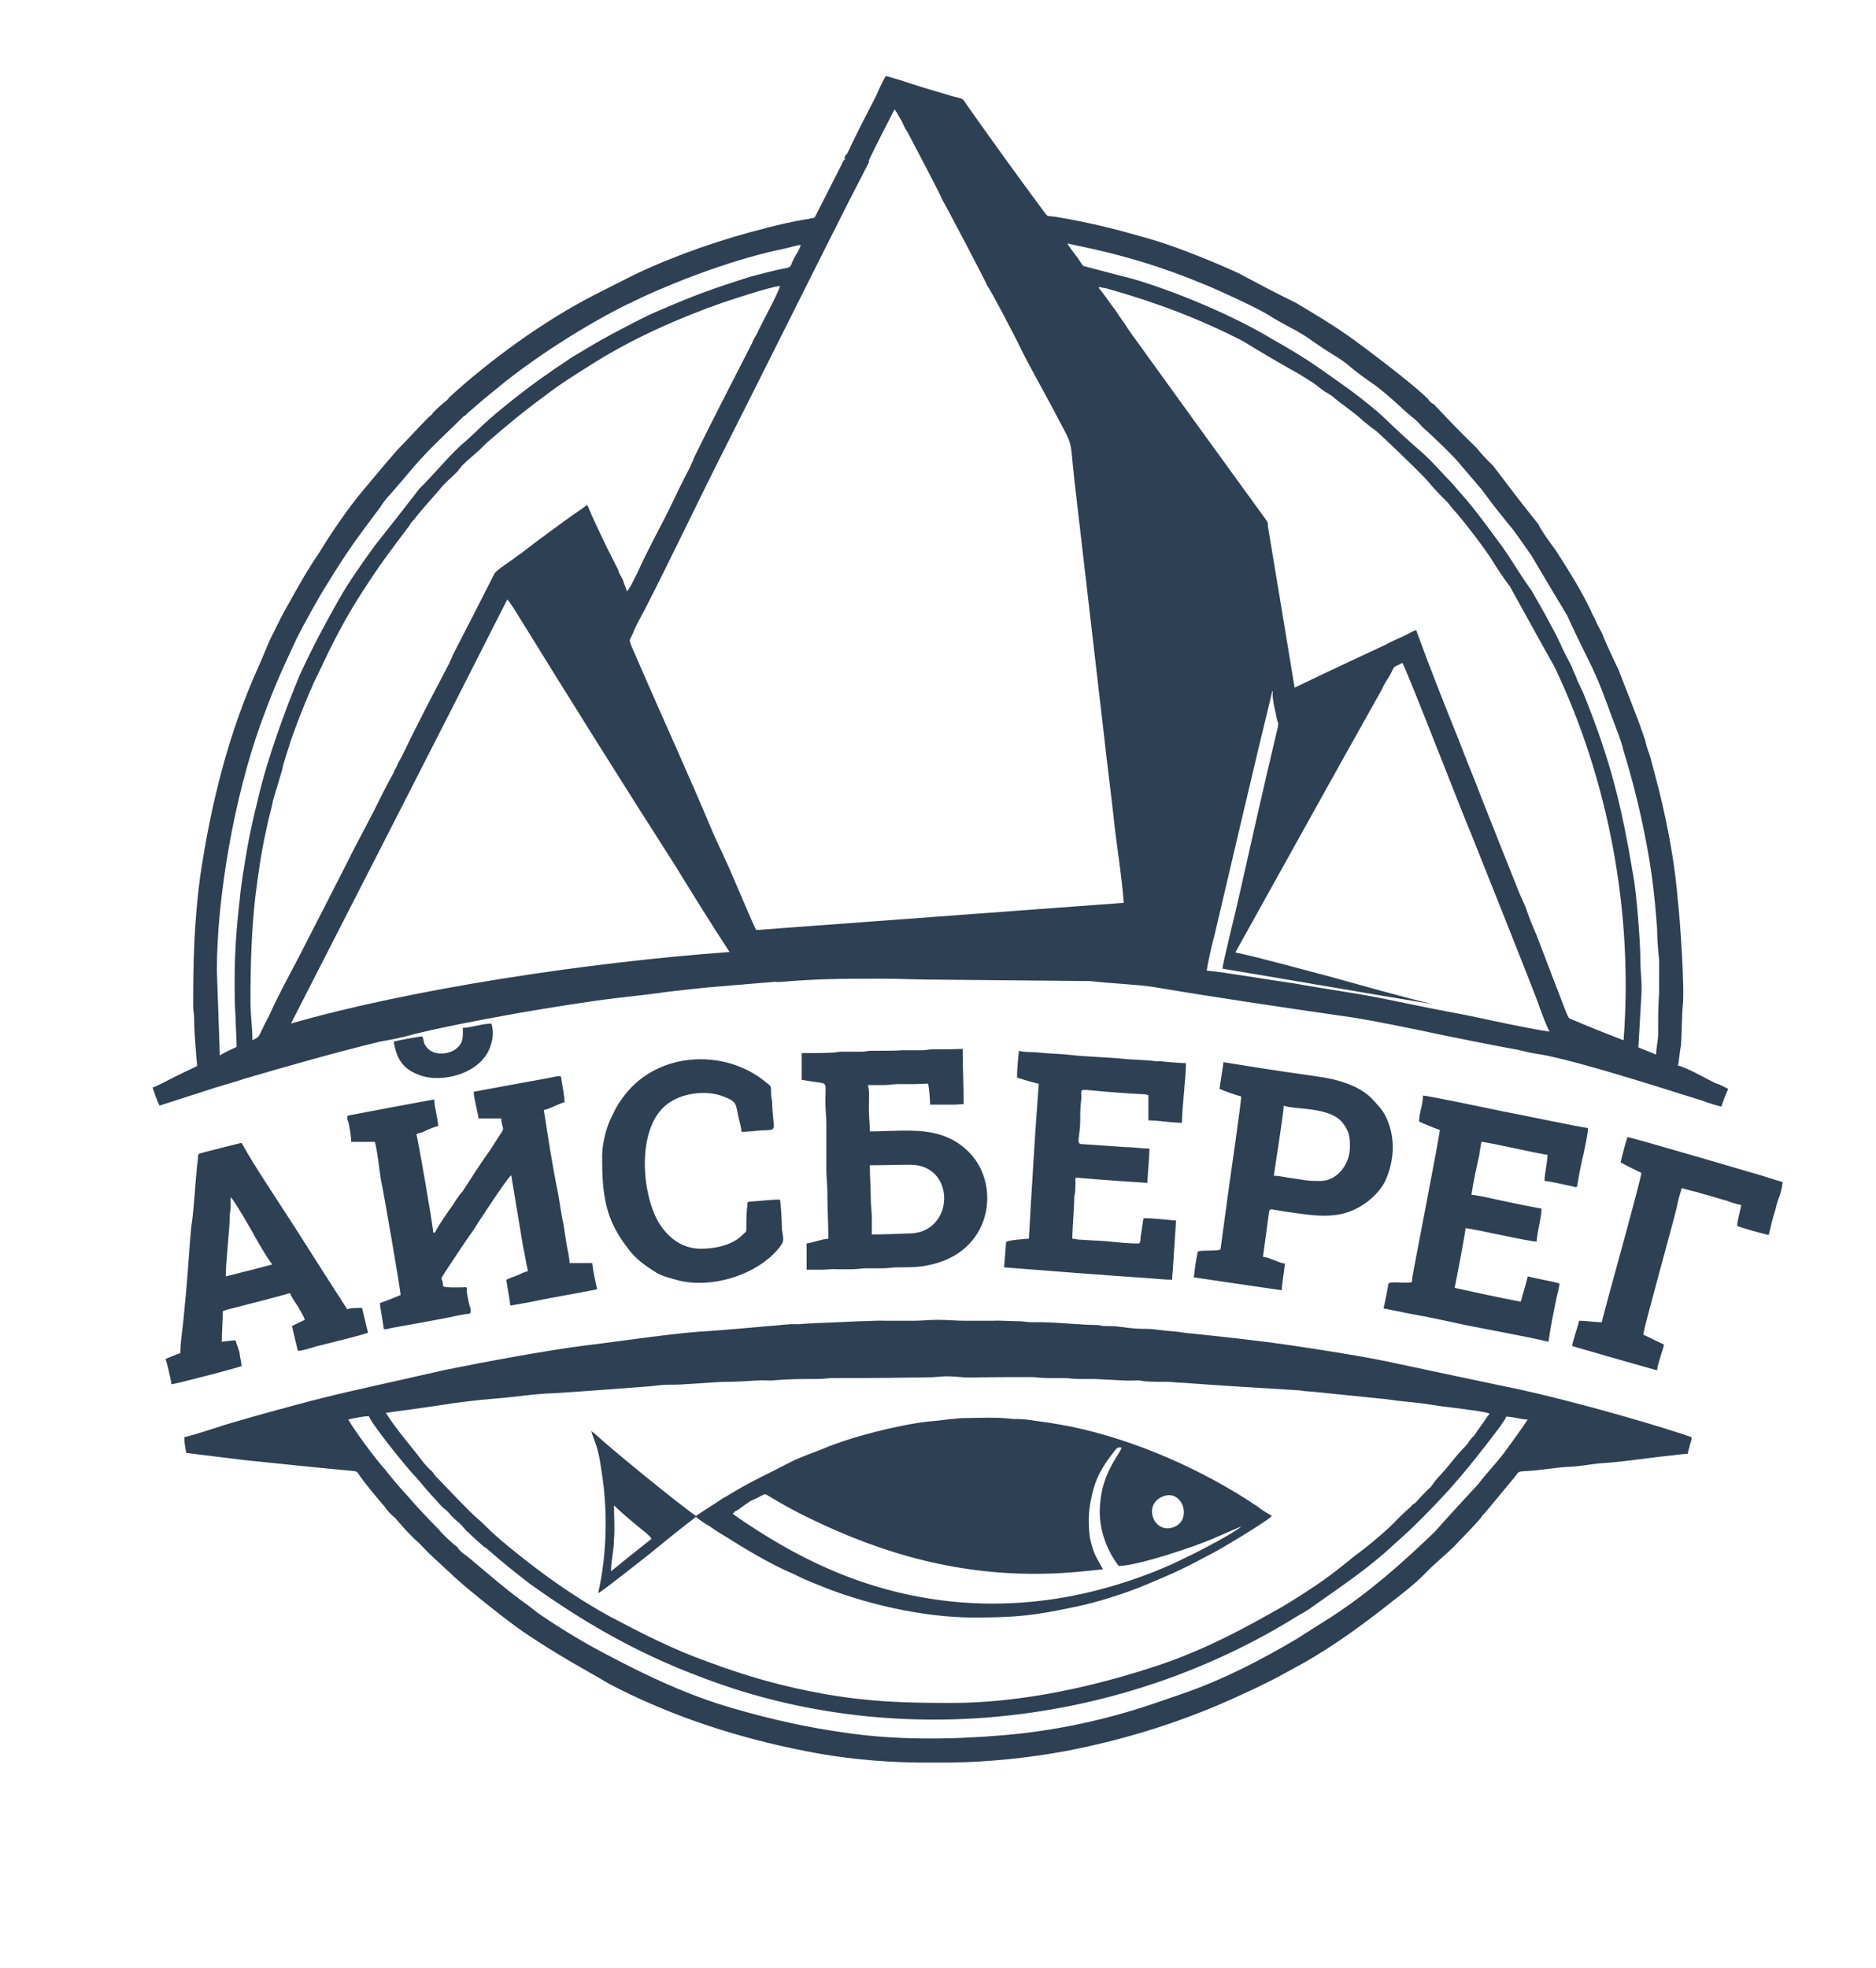 <svg width="123" height="129" viewBox="0 0 123 129" fill="none" xmlns="http://www.w3.org/2000/svg">
<path fill-rule="evenodd" clip-rule="evenodd" d="M90.58 45.233C90.71 44.92 90.969 44.514 91.164 44.201C91.487 43.514 91.358 43.795 91.941 43.45C92.135 43.638 95.956 53.52 96.475 54.709C96.603 55.053 100.814 65.53 100.943 66.03C101.138 66.562 101.332 67.093 101.591 67.625C99.778 67.344 97.9 66.905 96.086 66.531C94.208 66.186 92.395 65.812 90.58 65.436C88.702 65.061 86.759 64.811 84.881 64.467C83.52 64.279 80.217 63.716 79.116 63.622C79.246 62.871 79.44 61.996 79.635 61.277C80.866 56.053 82.096 50.737 83.392 45.421C83.392 45.327 83.392 45.358 83.456 45.296C83.392 45.577 83.52 46.203 83.585 46.515C83.65 46.703 83.65 46.89 83.715 47.11C83.78 47.453 83.844 47.266 83.78 47.672C82.873 51.456 82.031 55.24 81.19 58.962C81.06 59.588 80.153 63.184 80.153 63.497C84.687 64.248 89.285 65.061 93.884 65.812C91.811 65.311 89.609 64.686 87.471 64.092C85.788 63.654 82.419 62.715 80.995 62.434C84.168 56.742 87.343 50.988 90.58 45.233ZM30.346 67.375C30.346 67.938 30.41 68.375 29.893 68.751C29.504 69.095 28.273 69.345 27.82 68.407C27.756 68.188 27.756 68.064 27.69 67.938C27.496 67.938 25.942 68.22 25.812 68.282C26.007 69.408 26.395 70.064 27.496 70.471C28.985 71.034 31.576 70.377 32.16 68.564C32.354 67.97 32.354 67.625 32.224 67.093C31.641 67.093 30.864 67.375 30.346 67.375ZM106.255 76.194C106.707 76.444 107.161 76.664 107.614 76.882C107.614 77.288 105.088 86.233 105.024 86.671C104.506 86.671 104.052 86.577 103.534 86.577C103.47 86.921 103.081 87.984 103.081 88.234C104.894 88.766 106.773 89.297 108.651 89.829C108.651 89.611 108.781 89.236 108.845 89.016C108.909 88.736 109.039 88.454 109.104 88.141C108.651 87.923 108.198 87.703 107.744 87.484C107.744 87.14 109.752 79.978 109.946 79.103C110.011 78.696 110.14 78.29 110.27 77.883C110.594 77.977 110.917 78.071 111.241 78.134C111.501 78.227 111.889 78.321 112.213 78.414C112.536 78.508 112.796 78.602 113.185 78.696C113.444 78.79 113.833 78.946 114.156 78.977C114.156 79.227 113.897 79.978 113.897 80.354C114.026 80.448 115.839 80.948 115.969 80.948C116.099 80.384 116.229 79.822 116.423 79.227C116.488 78.946 116.553 78.696 116.683 78.384C116.747 78.196 116.876 77.695 116.876 77.477C116.488 77.383 116.035 77.227 115.646 77.101C114.48 76.758 107.032 74.568 106.707 74.537C106.513 75.099 106.384 75.662 106.255 76.194ZM39.478 75.788C39.478 78.321 39.672 79.916 41.163 81.823C41.616 82.48 42.328 82.981 42.976 83.387C43.3 83.606 43.753 83.731 44.207 83.856C46.538 84.576 49.712 83.575 51.137 81.729C51.396 81.355 51.396 81.355 51.266 80.572C51.266 80.134 51.201 78.884 51.137 78.634C50.489 78.634 49.841 78.727 49.259 78.759C48.999 78.79 48.999 78.759 48.999 79.009C48.934 79.54 48.934 80.072 48.934 80.572C48.934 80.792 48.87 80.76 48.74 80.886C48.093 81.605 46.926 81.855 45.955 81.855C44.594 81.855 43.688 80.979 43.17 80.104C42.069 78.196 41.81 74.318 43.429 72.66C44.401 71.629 46.279 71.409 47.445 71.879C48.352 72.222 48.222 72.379 48.417 73.223C48.481 73.505 48.611 73.942 48.611 74.192C49.064 74.192 49.452 74.13 49.906 74.099C51.072 74.036 50.683 74.255 50.619 72.16C50.553 71.879 50.553 71.753 50.553 71.472C50.553 71.159 50.489 71.159 50.295 71.003C47.51 68.625 42.846 68.907 40.709 72.128C40.45 72.472 40.32 72.754 40.126 73.161C39.802 73.755 39.478 74.881 39.478 75.788ZM14.801 83.669C14.801 82.668 15.06 80.636 15.06 79.759C15.06 79.447 15.125 79.415 15.125 79.103C15.125 78.821 15.125 78.727 15.125 78.477C15.32 78.602 16.615 80.854 16.809 81.229C17.133 81.792 17.457 82.355 17.846 82.888C16.809 83.168 15.774 83.419 14.801 83.669ZM11.823 88.704C11.563 88.766 11.11 88.986 10.85 89.079C10.916 89.204 11.239 90.549 11.239 90.736C11.498 90.736 15.644 89.641 15.838 89.547C15.838 89.297 15.709 88.892 15.709 88.672C15.644 88.391 15.514 88.141 15.449 87.859C15.255 87.859 14.801 87.923 14.543 87.953C14.543 87.265 14.607 86.671 14.607 85.952C14.867 85.827 15.384 85.733 15.709 85.639C16.809 85.358 17.91 85.075 19.011 84.764C19.141 85.075 19.335 85.326 19.53 85.639C19.659 85.858 19.919 86.264 19.983 86.514C19.659 86.671 19.4 86.796 19.141 86.921C19.27 87.484 19.4 88.016 19.53 88.547C19.853 88.547 20.372 88.36 20.696 88.266C21.213 88.141 23.869 87.484 24.129 87.359C23.999 86.827 23.869 86.296 23.74 85.733C23.48 85.733 22.898 85.733 22.768 85.827C21.603 84.012 20.436 82.199 19.27 80.354C18.688 79.447 18.104 78.571 17.522 77.664C16.939 76.758 16.356 75.85 15.838 74.912C14.931 75.131 14.089 75.349 13.247 75.569C12.858 75.662 13.052 75.694 12.923 76.382C12.794 77.601 12.729 79.227 12.535 80.478C12.405 81.792 12.341 83.199 12.211 84.576C12.146 85.233 12.081 85.921 12.017 86.608C11.951 87.265 11.823 88.016 11.823 88.704ZM86.565 77.414C85.723 77.414 85.723 77.383 84.881 77.258C84.557 77.227 83.91 77.07 83.52 77.07C83.585 76.538 84.168 72.942 84.168 72.472C84.751 72.754 87.213 72.504 88.055 73.63C88.444 74.162 88.508 74.474 88.508 75.193C88.508 76.32 87.666 77.414 86.565 77.414ZM79.959 71.379C80.412 71.566 80.866 71.723 81.383 71.879C81.318 72.66 80.736 76.725 80.606 77.601C80.412 79.04 80.217 80.478 80.023 81.886C79.894 82.042 78.793 81.917 78.534 82.042C78.404 82.606 78.34 83.168 78.274 83.731C80.153 84.012 82.095 84.294 84.039 84.576C84.039 84.138 84.234 83.199 84.234 82.824C83.844 82.793 83.262 82.418 82.808 82.386C82.938 81.449 83.068 80.478 83.196 79.509C83.262 79.165 83.196 79.259 84.234 79.415C86.305 79.697 88.12 80.134 89.933 78.54C90.322 78.196 90.71 77.727 90.904 77.227C91.423 75.944 91.487 74.568 90.904 73.286C90.645 72.723 90.386 72.504 89.998 72.066C89.349 71.379 88.378 70.971 87.277 70.721C86.695 70.596 86.112 70.534 85.528 70.44C83.715 70.19 81.967 69.908 80.217 69.627C80.153 70.19 80.023 70.815 79.959 71.379ZM66.681 70.627C66.81 70.69 67.977 71.034 68.106 71.034C67.847 74.443 67.653 77.821 67.458 81.197C67.329 81.197 66.033 81.291 65.968 81.417C65.968 81.449 65.838 82.918 65.838 83.075C69.012 83.325 72.186 83.575 75.425 83.794C75.878 83.825 76.396 83.887 76.85 83.887C76.85 83.481 76.914 83.293 76.914 82.949C76.98 81.98 77.043 81.01 77.109 80.01C76.396 79.947 75.684 79.853 74.971 79.853C74.907 80.291 74.841 80.729 74.777 81.136C74.777 81.261 74.777 81.511 74.648 81.511C73.87 81.511 73.159 81.417 72.445 81.355C71.862 81.323 71.344 81.291 70.827 81.261C70.567 81.261 70.567 81.197 70.308 81.197C70.308 80.478 70.437 79.103 70.437 78.414C70.502 78.164 70.502 78.04 70.502 77.852C70.567 77.164 70.308 77.164 70.956 77.227C72.381 77.351 73.806 77.445 75.231 77.539C75.231 77.07 75.36 76.006 75.36 75.287C74.841 75.287 74.323 75.193 73.806 75.193C72.899 75.131 71.992 75.069 71.085 75.006C70.437 75.006 70.827 74.787 70.827 73.317C70.827 72.911 70.827 72.504 70.891 72.097C70.956 71.253 70.502 71.409 72.575 71.566C73.352 71.629 74.129 71.69 74.907 71.723C75.165 71.723 75.101 71.753 75.295 71.784C75.295 72.347 75.295 72.911 75.295 73.442C76.008 73.442 76.785 73.599 77.497 73.599C77.497 72.566 77.757 70.69 77.757 69.689C77.303 69.689 76.85 69.627 76.396 69.596C76.202 69.564 75.942 69.564 75.749 69.564C75.231 69.471 74.194 69.471 73.676 69.408C72.834 69.314 70.956 69.251 70.243 69.157C69.79 69.095 68.754 69.064 68.17 69.001C67.718 68.939 67.199 69.001 66.81 68.877C66.746 69.439 66.681 70.096 66.681 70.627ZM93.042 73.505C93.172 73.599 94.273 74.036 94.401 74.068C94.401 74.412 92.718 82.981 92.588 83.794C92.588 84.106 92.653 84.075 91.941 84.075C91.746 84.075 91.164 84.012 91.034 84.138C91.034 84.201 90.775 85.545 90.71 85.764C91.617 85.952 92.523 86.139 93.43 86.296C94.337 86.484 95.244 86.671 96.086 86.858C97.64 87.171 100.102 87.609 101.527 87.953C101.655 87.015 101.85 86.077 102.045 85.107C102.109 84.825 102.239 84.388 102.239 84.138C102.045 84.044 100.49 83.762 100.166 83.669C100.037 84.232 99.842 84.794 99.712 85.326C98.224 85.045 96.799 84.732 95.374 84.42C95.438 84.138 96.086 80.792 96.086 80.51C96.475 80.51 100.231 81.386 100.749 81.386C100.749 80.948 101.073 79.79 101.073 79.227C99.712 78.977 98.418 78.696 97.122 78.414C96.863 78.384 96.669 78.321 96.475 78.321C96.603 77.445 96.799 76.57 96.993 75.694C96.993 75.537 97.122 74.975 97.122 74.849C97.51 74.849 101.138 75.694 101.461 75.694C101.461 76.225 101.267 76.882 101.267 77.414C101.591 77.414 102.692 77.695 103.081 77.758C103.275 77.821 103.34 77.852 103.405 77.758C103.534 77.007 103.663 76.256 103.858 75.507C103.923 75.099 104.117 74.349 104.117 73.942C103.858 73.942 98.935 72.911 98.677 72.879C98.224 72.786 93.624 71.816 93.3 71.816C93.3 72.379 93.042 72.973 93.042 73.505ZM57.03 76.382C58.002 76.382 58.715 76.35 59.686 76.35C62.729 76.35 62.601 80.886 59.556 80.854C58.715 80.886 57.937 80.917 57.16 80.917C57.16 80.51 57.16 80.134 57.16 79.759C57.16 79.385 57.095 79.103 57.095 78.665C57.095 77.852 57.03 77.195 57.03 76.382ZM52.562 69.033C52.562 69.189 52.562 69.22 52.562 69.377C52.562 69.846 52.562 70.316 52.562 70.784C52.95 70.847 53.339 70.909 53.792 70.971C54.246 71.034 54.116 71.19 54.116 72.222C54.116 72.786 54.181 73.161 54.181 73.692C54.181 74.693 54.181 75.694 54.181 76.695C54.181 77.195 54.246 77.633 54.246 78.164C54.246 79.197 54.31 80.134 54.31 81.197C53.856 81.229 53.339 81.449 52.885 81.511C52.885 82.105 52.885 82.668 52.885 83.231C53.209 83.231 53.533 83.231 53.856 83.231C54.246 83.231 54.44 83.168 54.893 83.199C55.217 83.199 55.541 83.199 55.864 83.199C56.253 83.199 56.448 83.138 56.836 83.138C57.225 83.138 57.549 83.138 57.873 83.138C58.261 83.138 58.455 83.075 58.844 83.075C59.556 83.075 60.204 83.075 60.787 82.949C65.061 82.168 65.645 77.695 63.572 75.569C61.758 73.692 59.427 74.162 57.03 74.162C57.03 73.599 56.965 73.192 56.965 72.66C56.965 72.16 57.03 71.534 56.902 71.127C57.225 71.127 57.549 71.127 57.937 71.127C58.326 71.127 58.521 71.065 58.844 71.065C59.168 71.065 59.556 71.065 59.88 71.065C60.269 71.065 60.528 71.034 60.853 71.034C60.916 71.315 60.981 72.066 60.981 72.41C61.435 72.41 61.953 72.41 62.471 72.41C62.795 72.41 62.859 72.379 63.183 72.379C63.183 71.253 63.118 69.846 63.118 68.751C62.471 68.783 61.824 68.783 61.176 68.783C60.853 68.783 60.723 68.845 60.463 68.845C60.075 68.845 59.556 68.845 59.168 68.845C58.715 68.877 58.261 68.877 57.807 68.877C57.614 68.877 57.354 68.877 57.16 68.877C56.836 68.877 56.772 68.939 56.513 68.939C56.059 68.939 55.605 68.939 55.152 68.939C54.893 68.939 54.828 69.001 54.504 69.001C53.856 69.033 53.209 69.033 52.562 69.033ZM31.059 71.566C31.059 71.972 31.317 72.879 31.383 73.317C31.835 73.317 32.354 73.317 32.872 73.317C32.872 74.036 33.196 73.818 32.742 74.443C32.548 74.756 32.354 75.037 32.16 75.349C31.511 76.256 30.929 77.164 30.346 78.071C30.086 78.352 29.893 78.665 29.698 78.977C29.569 79.134 28.533 80.636 28.533 80.792C28.467 80.792 28.403 80.792 28.403 80.792C28.403 80.384 27.366 74.474 27.302 74.349C27.432 74.286 27.561 74.255 27.69 74.224C28.014 74.068 28.403 73.88 28.727 73.818C28.727 73.379 28.467 72.504 28.467 72.066C26.589 72.41 24.776 72.754 22.962 73.099C22.768 73.129 22.768 73.129 22.768 73.349C22.832 73.536 22.898 73.692 22.898 73.849C22.962 74.162 23.028 74.568 23.028 74.849C23.545 74.849 24.063 74.849 24.581 74.849C24.776 75.631 24.841 76.507 24.971 77.32C25.1 77.821 26.265 84.576 26.265 84.888C25.812 85.075 25.358 85.264 24.906 85.419C24.906 85.577 25.164 87.015 25.164 87.109C25.23 87.171 25.553 87.077 25.683 87.046C26.913 86.827 28.144 86.608 29.439 86.358C29.828 86.264 30.152 86.202 30.54 86.139C30.799 86.108 30.864 86.171 30.864 85.827C30.735 85.451 30.67 85.075 30.605 84.7C30.605 84.356 30.67 84.356 30.282 84.388C29.893 84.388 29.374 84.42 29.051 84.326C29.051 83.637 28.727 84.075 29.244 83.293C29.828 82.418 30.41 81.511 31.059 80.604C31.187 80.384 33.261 77.195 33.519 77.039C33.779 78.602 34.037 80.166 34.297 81.729C34.426 82.262 34.491 82.824 34.621 83.325C34.426 83.356 34.103 83.512 33.908 83.606C33.714 83.669 33.39 83.794 33.196 83.887C33.196 83.981 33.455 85.389 33.455 85.577C33.908 85.513 34.362 85.419 34.88 85.326C35.334 85.233 35.787 85.139 36.305 85.045C37.212 84.888 38.183 84.701 39.155 84.514C39.025 83.951 38.895 83.387 38.831 82.793C38.313 82.793 37.794 82.793 37.34 82.793C37.34 82.418 37.212 81.949 37.147 81.573C37.082 81.136 37.017 80.729 36.952 80.291C36.758 79.447 36.693 78.634 36.499 77.788C36.175 76.132 35.916 74.443 35.657 72.754C35.916 72.754 36.758 72.286 37.017 72.254C37.017 71.91 36.888 71.253 36.823 70.847C36.758 70.408 36.888 70.502 35.657 70.721C34.103 71.003 32.548 71.284 31.059 71.566ZM56.965 10.644C56.965 10.613 56.965 10.581 56.965 10.52C57.484 9.425 58.067 8.299 58.65 7.173C58.779 7.298 58.974 7.736 59.103 7.892C59.232 8.174 59.298 8.362 59.492 8.643C59.751 9.143 61.694 12.802 61.758 13.053C61.824 13.115 64.608 18.4 64.738 18.744C64.868 18.838 66.681 22.31 66.876 22.748C67.523 24.061 68.3 25.405 69.012 26.75C70.437 29.503 70.113 28.439 70.437 31.442C71.085 37.008 71.733 42.575 72.381 48.173C72.575 50.018 72.834 51.864 73.029 53.708C73.222 55.522 73.546 57.368 73.676 59.181C65.645 59.776 57.614 60.37 49.582 60.964C49.452 60.777 48.352 58.149 48.157 57.712C47.703 56.617 47.186 55.584 46.732 54.553C45.178 50.831 43.365 46.89 41.745 43.138C41.163 41.793 41.227 42.105 41.486 41.543C41.68 41.012 42.004 40.479 42.264 39.979C44.077 36.445 45.825 32.724 47.639 29.158C50.23 24.03 52.821 18.807 55.412 13.678C55.929 12.646 56.448 11.677 56.965 10.644ZM72.121 18.807C72.186 18.87 72.445 18.87 72.64 18.931C75.749 19.808 78.598 20.871 81.513 22.372C82.679 23.092 83.91 23.811 85.141 24.498C85.464 24.686 85.723 24.874 86.046 25.062C86.37 25.281 86.565 25.468 86.889 25.687C87.083 25.781 87.147 25.843 87.343 25.968C87.99 26.532 88.637 26.907 89.349 27.564C89.609 27.783 89.868 28.001 90.192 28.22C90.904 28.846 92.847 30.722 93.496 31.41C93.949 31.942 94.401 32.442 94.92 32.942C95.05 33.099 95.114 33.194 95.244 33.349C95.891 34.037 97.317 35.914 97.77 36.633C98.159 37.258 98.547 37.853 99 38.447C99.972 40.198 100.943 41.981 101.915 43.701C105.478 51.144 107.096 59.838 106.449 68.188C105.218 67.719 104.052 67.251 102.886 66.749C102.822 66.688 102.756 66.499 102.692 66.374C102.045 64.717 101.397 62.997 100.749 61.308C100.49 60.714 100.231 60.088 100.037 59.494C99.907 59.181 99.778 58.901 99.648 58.618C98.806 56.523 97.964 54.397 97.122 52.27C96.669 51.051 96.151 49.862 95.698 48.642C94.725 46.233 93.754 43.795 92.847 41.292C92.459 41.449 92.135 41.668 91.811 41.793C91.487 41.949 91.164 42.075 90.84 42.263C88.832 43.2 86.824 44.139 84.881 45.077C84.297 41.512 83.715 38.009 83.132 34.507C83.132 34.225 83.132 34.257 83.003 34.068C80.023 29.971 77.043 25.843 74.064 21.715C73.741 21.215 73.417 20.777 73.093 20.277C72.899 20.058 72.186 18.995 72.057 18.901C72.057 18.681 71.992 18.87 72.121 18.807ZM100.166 38.353C99.519 37.446 98.935 36.383 98.159 35.381C97.705 34.757 96.733 33.443 96.216 32.849C95.891 32.474 95.568 32.098 95.244 31.723C94.597 31.066 93.949 30.285 93.236 29.659C92.329 28.877 91.487 28.095 90.645 27.281C89.933 26.626 88.637 25.625 87.86 25.093C86.112 23.842 85.335 23.311 83.392 22.216C80.866 20.683 77.043 19.089 74.259 18.276C73.159 17.994 72.057 17.712 71.02 17.431C70.956 17.368 70.761 17.055 70.697 16.962C70.567 16.774 70.049 16.118 69.985 15.961C70.178 15.992 70.373 16.055 70.567 16.086C73.611 16.711 76.138 17.462 79.052 18.681C79.699 18.931 82.355 20.152 83.068 20.59C83.65 20.965 84.297 21.309 84.945 21.653C85.269 21.84 85.594 22.029 85.852 22.216C86.435 22.622 87.019 23.029 87.666 23.405C87.925 23.592 88.248 23.779 88.508 24.03C89.026 24.468 89.609 24.874 90.192 25.281C90.775 25.718 91.293 26.188 91.811 26.656C92.07 26.907 92.329 27.125 92.588 27.345C92.912 27.564 93.107 27.845 93.366 28.095C93.819 28.47 95.374 29.971 95.632 30.316C96.086 30.848 96.539 31.379 96.993 31.911C97.122 32.035 97.187 32.161 97.317 32.316C97.834 33.036 98.418 33.755 99 34.475C99.195 34.662 100.166 36.07 100.426 36.445C101.203 37.759 101.979 39.072 102.756 40.355C103.21 41.355 103.663 42.293 104.117 43.2C104.83 44.608 105.218 45.733 105.736 47.14C105.865 47.485 105.995 47.797 106.125 48.173C106.255 48.549 106.384 48.892 106.449 49.236C106.837 50.425 107.356 52.427 107.614 53.646C108.198 56.336 108.457 58.181 108.651 60.933C108.651 61.62 108.715 62.277 108.781 62.934C108.781 63.184 108.781 63.309 108.781 63.684C108.781 64.154 108.781 64.592 108.781 65.061C108.715 65.999 108.715 66.905 108.715 67.812C108.715 68.22 108.585 68.657 108.585 69.127C108.198 68.969 107.808 68.814 107.421 68.657C107.485 67.531 107.55 66.405 107.614 65.249C107.68 64.561 107.55 63.779 107.55 62.871C107.55 61.714 107.291 58.493 107.096 57.462C106.319 52.801 105.606 49.862 103.793 45.39C103.663 45.108 103.534 44.858 103.405 44.577C103.34 44.295 103.146 44.045 103.081 43.764C102.822 43.232 102.498 42.668 102.304 42.199C101.915 41.324 100.879 39.51 100.426 38.728C100.36 38.603 100.231 38.479 100.166 38.353ZM100.879 34.381C99.842 33.099 98.871 31.817 97.9 30.534C97.51 30.159 97.122 29.753 96.799 29.346C95.826 28.408 94.92 27.47 94.013 26.5C93.819 26.407 93.819 26.375 93.689 26.25C93.624 26.125 93.559 26.094 93.43 25.968C92.459 25.03 89.479 22.779 88.378 21.997C87.019 21.059 86.242 20.62 84.945 19.839C83.65 19.213 82.419 18.556 81.19 17.9C79.765 17.243 77.173 16.18 75.554 15.711C73.287 15.053 71.604 14.616 69.207 14.21C68.754 14.148 68.689 14.21 68.559 14.022C66.81 11.677 65.127 9.331 63.443 6.955C63.054 6.392 63.248 6.516 62.406 6.298C61.24 5.954 60.075 5.609 58.974 5.235C58.715 5.171 58.261 5.015 58.067 4.983C57.807 5.453 57.614 5.89 57.419 6.329C56.772 7.58 56.124 8.831 55.541 10.082C55.412 10.207 55.475 10.112 55.412 10.238C55.347 10.425 55.347 10.331 55.412 10.457C55.282 10.551 55.347 10.457 55.282 10.581L55.217 10.707C54.634 11.864 54.051 13.021 53.469 14.148C53.404 14.303 53.404 14.272 53.209 14.303C53.079 14.334 53.015 14.366 52.885 14.366C51.978 14.522 51.137 14.71 50.295 14.929C47.316 15.679 44.401 16.68 41.616 17.994C40.709 18.462 39.802 18.901 38.96 19.339C35.722 20.996 32.16 23.561 29.439 26.062C29.374 26.157 29.374 26.188 29.244 26.281C28.921 26.532 28.662 26.781 28.403 27.032C28.338 27.125 28.338 27.188 28.208 27.251C28.144 27.345 28.08 27.345 28.014 27.439C27.366 28.095 26.719 28.814 26.072 29.471C25.294 30.347 24.581 31.223 23.869 32.066C22.832 33.287 21.732 34.912 20.89 36.289C20.112 37.416 19.465 38.603 18.818 39.76C18.493 40.323 18.234 40.855 17.976 41.386C17.587 42.105 17.327 42.856 17.003 43.575C14.996 47.985 13.829 52.677 13.118 57.492C12.729 60.464 12.665 62.965 12.665 65.936C12.665 66.28 12.729 66.468 12.729 66.749C12.729 67.531 12.794 68.282 12.858 69.033C12.858 69.408 12.923 69.596 12.923 69.877C12.405 70.127 11.951 70.346 11.498 70.566C11.174 70.721 10.333 71.19 10.008 71.284C10.138 71.69 10.268 72.097 10.462 72.472C11.628 72.097 12.794 71.723 13.959 71.347C14.219 71.253 14.413 71.221 14.672 71.127C15.19 70.971 15.644 70.847 16.098 70.69C18.881 69.877 22.055 68.969 24.906 68.282C25.423 68.188 25.942 68.094 26.46 67.97C28.467 67.406 32.095 66.749 34.167 66.374C36.239 66.03 38.441 65.655 40.579 65.405C41.68 65.28 42.781 65.155 43.883 64.999C44.984 64.873 46.085 64.747 47.251 64.654C48.352 64.561 49.518 64.467 50.619 64.373C50.747 64.342 50.942 64.373 51.072 64.373C53.663 64.154 55.087 64.154 57.807 64.154C59.103 64.154 60.204 64.216 61.5 64.216C64.803 64.248 68.106 64.279 71.474 64.31C72.769 64.467 74.648 64.529 75.749 64.717C80.023 65.436 84.297 66.062 88.637 66.688C90.257 66.937 93.236 67.562 94.855 67.906C96.409 68.22 97.964 68.532 99.519 68.814C100.037 68.939 100.554 69.064 101.073 69.127C103.47 69.564 108.651 71.221 111.241 72.034C111.436 72.097 111.695 72.16 111.889 72.254C112.084 72.316 112.666 72.504 112.862 72.536C112.99 72.16 113.12 71.784 113.314 71.379C113.12 71.284 112.732 71.065 112.472 71.003C111.889 70.721 110.594 69.971 110.011 69.846C110.076 69.689 110.14 68.814 110.205 68.595C110.27 67.97 110.27 66.405 110.335 65.905C110.464 64.717 110.14 60.088 110.011 59.056C109.816 56.617 109.363 54.209 108.781 51.832C108.585 51.082 108.392 50.331 108.198 49.612C108.068 49.236 107.938 48.892 107.874 48.549C107.356 46.984 106.707 45.452 106.125 43.919C105.736 43.106 105.348 42.293 105.024 41.48C104.83 41.136 104.7 40.886 104.571 40.573C104.441 40.323 104.376 40.229 104.311 40.041C103.663 38.666 102.822 37.352 101.979 36.039C101.721 35.695 101.008 34.726 100.879 34.381ZM76.266 98.086C77.562 97.586 78.21 99.681 76.914 100.119C75.619 100.556 74.907 98.586 76.266 98.086ZM40.062 102.996C40.062 102.308 40.256 101.619 40.256 100.9C40.32 100.151 40.256 99.431 40.256 98.68C40.839 99.243 41.487 99.775 42.134 100.306C42.328 100.462 42.587 100.651 42.717 100.87C41.81 101.589 40.903 102.308 40.062 102.996ZM73.352 102.652C74.648 102.621 78.274 101.401 79.505 100.87C80.089 100.619 80.736 100.337 81.383 100.056C81.124 100.369 78.469 101.775 77.821 102.058C76.59 102.683 75.36 103.184 73.936 103.653C67.718 105.717 61.305 105.623 55.217 103.214C52.885 102.277 50.942 101.182 48.87 99.806C48.675 99.681 48.222 99.368 48.028 99.212C48.093 99.212 48.093 99.18 48.093 99.18C48.093 99.212 48.093 99.18 48.093 99.18C48.157 99.118 48.157 99.118 48.157 99.086C48.222 99.056 48.287 99.024 48.352 98.993C48.611 98.805 48.87 98.618 49.194 98.399C49.388 98.305 49.646 98.21 49.841 98.086C50.23 97.899 50.1 97.899 50.489 98.117C51.266 98.586 52.108 99.056 53.015 99.493C58.002 101.933 63.054 103.308 68.689 103.152C69.985 103.121 71.085 102.996 72.316 102.871C71.928 102.121 71.733 101.995 71.474 100.87C71.344 100.025 71.344 99.118 71.539 98.273C71.798 96.866 72.316 96.084 73.093 95.084C73.222 94.927 73.287 94.834 73.546 94.896C73.287 95.521 72.251 96.584 72.121 98.68C71.992 100.275 72.64 101.745 73.352 102.652ZM45.631 99.368C44.53 98.618 40.126 95.021 39.219 94.177C39.09 94.051 38.895 93.895 38.766 93.801C38.96 94.489 39.219 94.802 39.414 96.273C39.867 98.962 39.802 101.839 39.219 104.434C39.414 104.373 42.134 102.214 42.458 101.964C43.493 101.12 44.53 100.275 45.631 99.431C45.89 99.649 46.215 99.869 46.538 100.056C46.862 100.275 47.121 100.462 47.51 100.682C48.74 101.464 50.553 102.558 51.978 103.152C52.108 103.214 52.302 103.308 52.497 103.402C52.821 103.559 53.209 103.715 53.598 103.871C56.513 105.092 60.463 106.029 63.831 106.029C66.616 106.029 67.783 105.904 70.437 105.342C71.862 105.06 73.936 104.403 75.231 103.84C77.109 103.058 77.692 102.777 79.505 101.808C79.959 101.589 83.196 99.649 83.392 99.368C83.068 99.18 82.743 98.993 82.484 98.774C78.858 96.334 74.453 94.396 70.243 93.519C69.142 93.301 68.624 93.238 67.523 93.082C67.329 93.051 67.005 93.019 66.876 93.019C66.746 93.019 66.616 93.019 66.487 93.019C65.127 92.864 64.284 92.958 63.054 92.958C62.795 92.958 62.666 93.019 62.341 93.019C61.824 93.082 61.37 93.144 60.916 93.175C58.908 93.395 55.735 94.208 53.986 94.958C53.209 95.271 52.432 95.521 51.72 95.897C50.165 96.71 49.194 97.116 47.574 98.117C47.38 98.21 47.251 98.305 47.121 98.399C46.602 98.743 46.085 99.056 45.631 99.368ZM22.832 93.051C23.221 92.958 23.805 92.832 24.193 92.832C24.257 93.207 26.654 96.209 27.302 96.866C27.366 96.96 27.432 97.022 27.496 97.086C27.95 97.647 28.467 98.21 28.985 98.774C29.181 98.93 29.309 99.024 29.439 99.18C29.634 99.431 29.893 99.649 30.152 99.869C30.216 99.962 30.282 99.962 30.346 100.087C30.41 100.151 30.475 100.212 30.54 100.306C30.929 100.682 31.317 101.025 31.706 101.37C31.835 101.464 31.901 101.464 31.965 101.558C32.095 101.651 32.095 101.682 32.224 101.775C33.002 102.464 33.843 103.121 34.685 103.778C39.09 106.936 42.976 109 48.093 110.689C60.334 114.629 74.129 112.723 85.011 105.967C85.398 105.747 85.788 105.529 86.112 105.278C87.925 103.997 89.803 102.746 91.423 101.214C91.811 100.87 92.199 100.525 92.588 100.151C93.43 99.338 94.208 98.524 94.985 97.679C96.216 96.303 97.317 94.896 98.418 93.425C98.482 93.269 98.741 93.019 98.741 92.864C99.26 92.864 99.712 93.051 100.166 93.051C99.648 93.833 99.13 94.521 98.611 95.24C98.094 95.927 97.447 96.584 96.928 97.273C95.956 98.336 94.985 99.368 94.078 100.401C91.941 102.464 89.738 104.403 87.277 105.997C86.5 106.499 85.723 106.968 85.011 107.436C82.679 108.812 80.153 110.126 77.497 111.033C77.043 111.19 76.59 111.346 76.138 111.502C72.769 112.691 69.207 113.472 65.645 113.754C62.341 114.036 58.779 114.067 55.541 113.597C53.015 113.254 50.489 112.691 48.028 111.971C45.113 111.127 42.458 109.876 39.802 108.469C39.543 108.343 39.414 108.249 39.155 108.125C37.989 107.499 36.305 106.467 35.204 105.686C35.01 105.529 34.88 105.436 34.685 105.278C33.261 104.279 31.965 103.121 30.605 101.995C30.41 101.869 30.216 101.714 30.086 101.558C30.022 101.464 30.022 101.432 29.893 101.338C29.763 101.245 29.763 101.245 29.634 101.12C29.309 100.838 28.985 100.525 28.727 100.212C28.014 99.493 27.366 98.805 26.719 98.055C26.201 97.492 25.683 96.897 25.23 96.303C24.646 95.677 23.221 93.739 22.832 93.051ZM62.277 115.536C61.565 115.536 60.853 115.536 60.204 115.536C57.677 115.506 55.152 115.255 52.821 114.786C48.352 113.91 44.012 112.503 39.997 110.408C39.155 109.908 38.248 109.408 37.34 108.875C36.435 108.343 35.527 107.781 34.685 107.218C33.714 106.593 31.901 105.154 30.994 104.403C30.605 104.091 30.216 103.746 29.828 103.402C29.309 102.902 28.662 102.339 28.144 101.839C27.95 101.651 27.82 101.495 27.626 101.307C27.432 101.088 27.237 100.962 27.043 100.745C26.654 100.369 26.331 99.993 26.007 99.618C25.942 99.524 25.877 99.462 25.748 99.368C25.553 99.18 25.358 98.993 25.23 98.774C24.711 98.179 23.933 97.242 23.545 96.678C23.416 96.491 23.416 96.46 23.221 96.428C20.825 96.209 18.428 95.959 16.032 95.71C14.737 95.553 13.442 95.396 12.211 95.24C12.146 94.896 12.081 94.521 12.081 94.208C12.988 93.989 13.959 93.645 14.867 93.364C16.745 92.8 18.623 92.3 20.501 91.799C21.473 91.549 22.379 91.331 23.351 91.112C25.294 90.674 27.237 90.236 29.181 89.799C31.641 89.297 35.851 88.516 38.313 88.203C40.45 87.953 44.336 87.359 46.279 87.265C47.639 87.171 48.999 87.046 50.423 86.921C51.007 86.89 51.525 86.796 52.108 86.796C52.432 86.827 52.626 86.764 52.885 86.764C53.986 86.702 55.152 86.671 56.318 86.608C56.965 86.608 57.484 86.546 58.067 86.577C58.65 86.577 59.232 86.577 59.816 86.577C60.463 86.577 60.916 86.514 61.5 86.514C62.147 86.514 62.666 86.577 63.313 86.577C63.896 86.577 64.479 86.577 65.061 86.577C65.645 86.546 66.163 86.608 66.81 86.608C67.134 86.608 67.329 86.671 67.653 86.671C69.078 86.64 70.437 86.827 71.928 86.858C72.121 86.858 72.121 86.89 72.316 86.921C72.705 86.921 73.093 86.921 73.546 86.984C74.129 87.077 74.648 87.109 75.165 87.109C75.684 87.109 76.332 87.234 76.85 87.265C77.043 87.265 77.433 87.327 77.627 87.359C80.023 87.609 82.419 87.859 84.751 88.203C86.824 88.516 88.896 88.828 90.904 89.236C93.819 89.861 96.799 90.486 99.778 91.112C102.756 91.769 107.291 93.019 110.27 93.989C110.529 94.083 110.724 94.145 110.917 94.208C110.917 94.396 110.853 94.521 110.788 94.74C110.788 94.864 110.659 95.146 110.659 95.302C110.27 95.302 110.011 95.365 109.686 95.396C108.068 95.553 106.449 95.835 104.83 95.927C104.247 95.99 103.599 96.115 102.951 96.147C101.979 96.178 101.008 96.397 100.037 96.428C99.519 96.46 99.583 96.46 99.325 96.804C98.677 97.586 98.029 98.367 97.381 99.149C97.251 99.274 97.187 99.338 97.122 99.462C96.539 100.151 95.891 100.776 95.308 101.401C94.661 102.027 93.949 102.589 93.366 103.214C92.783 103.809 91.941 104.465 91.293 104.966C89.479 106.405 87.601 107.781 85.594 108.938C85.075 109.22 84.622 109.47 84.168 109.719C83.003 110.377 80.93 111.314 79.765 111.815C76.526 113.16 73.417 114.097 69.855 114.786C67.458 115.224 64.868 115.506 62.277 115.536ZM25.294 92.612C26.46 92.456 27.626 92.3 28.857 92.112C30.022 91.925 31.317 91.769 32.484 91.675C33.779 91.581 35.01 91.362 36.239 91.331C38.248 91.206 40.256 91.049 42.328 90.893C42.846 90.862 43.365 90.768 43.817 90.768C44.789 90.799 46.668 90.58 47.703 90.58C48.417 90.58 49.064 90.518 49.712 90.486C49.971 90.455 50.36 90.518 50.683 90.486C51.654 90.392 52.691 90.392 53.663 90.392C54.051 90.392 54.31 90.33 54.634 90.33C56.318 90.33 58.002 90.33 59.686 90.299C60.334 90.299 61.111 90.299 61.694 90.236C62.341 90.174 62.989 90.299 63.637 90.299C64.997 90.267 66.357 90.267 67.718 90.267C68.041 90.299 68.3 90.33 68.689 90.33C69.012 90.33 69.336 90.33 69.725 90.33C70.113 90.33 70.308 90.392 70.632 90.392C71.02 90.392 71.344 90.392 71.733 90.392C72.316 90.424 72.963 90.455 73.611 90.486C73.936 90.518 74.323 90.486 74.583 90.486C74.841 90.486 74.841 90.518 75.101 90.549C75.554 90.58 76.008 90.58 76.526 90.58C76.914 90.58 77.173 90.642 77.562 90.642C80.089 90.83 82.679 90.986 85.269 91.143C85.528 91.206 85.917 91.206 86.176 91.237C87.666 91.393 89.221 91.549 90.775 91.706C91.423 91.799 92.005 91.862 92.653 91.925C93.236 91.987 93.884 92.081 94.467 92.175C94.985 92.238 97.057 92.488 97.51 92.612C97.77 92.675 97.64 92.675 97.51 92.864C97.251 93.269 96.928 93.677 96.669 94.083C96.475 94.271 96.345 94.427 96.216 94.646C96.086 94.771 96.086 94.802 95.956 94.927C95.374 95.521 94.92 96.209 94.273 96.866C94.078 97.086 93.949 97.273 93.819 97.46C93.43 97.805 93.107 98.179 92.783 98.524C92.653 98.618 92.588 98.618 92.523 98.743C92.199 99.024 91.941 99.274 91.681 99.524C91.034 100.243 89.673 101.37 88.896 101.933C88.314 102.401 87.731 102.871 87.147 103.308C86.305 103.934 84.945 104.81 84.039 105.342C81.448 106.81 79.246 107.999 76.332 109.032C71.928 110.533 67.005 111.628 62.406 111.628C59.362 111.628 57.095 111.564 54.181 111.064C51.331 110.564 48.934 109.876 46.344 108.906C44.142 108.125 42.069 107.062 39.997 105.967C38.054 104.904 36.175 103.621 34.426 102.245C33.714 101.682 33.002 101.12 32.354 100.525C31.965 100.181 31.641 99.806 31.253 99.493C30.799 99.118 29.115 97.336 28.727 96.928C28.533 96.772 28.467 96.616 28.338 96.46C28.08 96.241 27.884 96.021 27.69 95.771C26.913 94.74 26.007 93.739 25.294 92.612ZM33.261 39.292C33.455 39.479 34.037 40.449 34.233 40.761C37.535 46.109 40.903 51.488 44.271 56.742C45.438 58.649 46.602 60.525 47.833 62.403C38.377 63.09 26.784 64.873 19.077 67.093C23.805 57.836 28.533 48.642 33.261 39.292ZM41.098 38.76C41.033 38.479 40.903 38.259 40.839 38.009C40.709 37.759 40.579 37.571 40.515 37.321C40.256 36.82 40.062 36.414 39.802 35.914C39.349 34.975 38.895 34.037 38.507 33.099C38.183 33.318 37.859 33.568 37.47 33.818C36.435 34.568 35.398 35.32 34.426 36.07C34.233 36.227 34.103 36.32 33.908 36.445C33.584 36.727 32.548 37.352 32.418 37.603C31.511 39.385 30.605 41.168 29.698 42.918C29.634 43.106 29.504 43.325 29.439 43.514C28.403 45.484 27.366 47.453 26.395 49.486C26.265 49.705 26.201 49.862 26.072 50.081C26.007 50.299 25.877 50.425 25.812 50.643C25.358 51.456 24.971 52.239 24.581 53.02C23.999 54.177 23.351 55.334 22.768 56.523C21.861 58.305 20.954 60.088 20.048 61.84C19.27 63.403 18.364 64.967 17.651 66.562C17.522 66.812 17.457 66.937 17.327 67.187C16.875 68.126 17.003 67.938 16.551 68.188C16.551 67.312 16.421 66.562 16.421 65.655C16.421 63.309 16.486 60.995 16.745 58.743C16.939 57.211 17.133 55.835 17.457 54.397C17.587 53.708 17.78 53.114 17.91 52.427C18.104 51.801 18.299 51.144 18.493 50.487C18.623 49.83 18.881 49.205 19.077 48.517C19.465 47.422 19.853 46.421 20.307 45.358C20.372 45.202 20.436 45.108 20.501 44.92C20.631 44.608 20.76 44.389 20.89 44.107C21.732 42.293 22.639 40.511 23.74 38.822C24.906 37.008 25.553 36.164 26.849 34.444C26.913 34.287 26.978 34.257 27.107 34.099C27.626 33.443 28.208 32.786 28.792 32.129C29.115 31.692 29.634 31.285 30.022 30.878C30.086 30.753 30.216 30.66 30.282 30.534C30.475 30.347 30.67 30.159 30.929 29.94C31.059 29.815 31.123 29.785 31.253 29.659C31.511 29.44 31.706 29.221 31.901 29.033C33.132 27.97 34.362 26.938 35.657 26C36.693 25.187 37.859 24.468 38.96 23.779C41.551 22.153 44.53 20.84 47.38 19.839C48.028 19.62 50.489 18.807 51.137 18.744C51.072 19.151 49.906 21.246 49.646 21.84C49.518 22.09 49.388 22.246 49.323 22.466C48.028 24.999 46.732 27.501 45.501 30.003C45.438 30.222 45.308 30.41 45.243 30.628C44.789 31.473 44.401 32.286 44.012 33.099C43.3 34.568 42.458 36.039 41.81 37.509C41.68 37.727 41.291 38.634 41.098 38.76ZM15.384 64.216C15.384 65.061 15.384 65.905 15.449 66.749C15.449 67.375 15.514 67.97 15.514 68.625C15.125 68.814 14.737 68.969 14.413 69.189C14.348 67.312 14.283 65.467 14.219 63.622C14.219 58.743 15.384 52.207 17.069 47.516C17.91 45.202 18.364 44.169 19.465 41.825C19.853 41.042 20.89 39.166 21.408 38.353C22.832 36.039 23.286 35.445 24.971 33.194C25.034 33.068 25.164 32.912 25.23 32.818C25.358 32.66 25.423 32.568 25.553 32.442C26.072 31.848 26.589 31.253 27.107 30.628C28.208 29.346 29.244 28.439 30.41 27.281C30.54 27.22 30.54 27.22 30.605 27.125C31.253 26.562 31.901 26 32.613 25.437C34.945 23.497 38.377 21.309 41.098 19.964C41.291 19.87 41.421 19.839 41.551 19.745C41.745 19.651 41.875 19.62 42.004 19.527C44.789 18.244 48.352 16.931 51.396 16.305C51.72 16.242 52.173 16.086 52.497 16.055C52.432 16.368 52.173 16.711 52.043 16.962C51.654 17.743 52.173 17.368 50.36 17.837C49.971 17.931 49.646 18.025 49.259 18.118C46.602 18.963 45.567 19.339 43.105 20.402C42.199 20.777 40.774 21.559 39.997 21.966C39.737 22.122 39.414 22.279 39.155 22.434C38.571 22.779 37.989 23.123 37.47 23.435C37.212 23.623 36.952 23.779 36.693 23.966C36.435 24.123 36.175 24.311 35.916 24.498C34.75 25.281 32.678 26.907 31.641 27.877C31.253 28.252 30.864 28.627 30.475 28.971C30.346 29.065 30.216 29.19 30.086 29.315C29.309 30.035 28.273 31.285 27.496 32.035C26.525 33.287 25.553 34.538 24.581 35.757C23.805 36.82 22.832 38.197 22.185 39.353C21.213 41.074 20.501 42.418 19.659 44.233C18.688 46.547 17.522 49.768 16.939 52.27C16.551 53.833 16.291 54.99 16.032 56.679C15.902 57.43 15.774 58.274 15.709 59.056C15.514 60.683 15.384 62.434 15.384 64.216Z" fill="#2E4054"/>
</svg>
